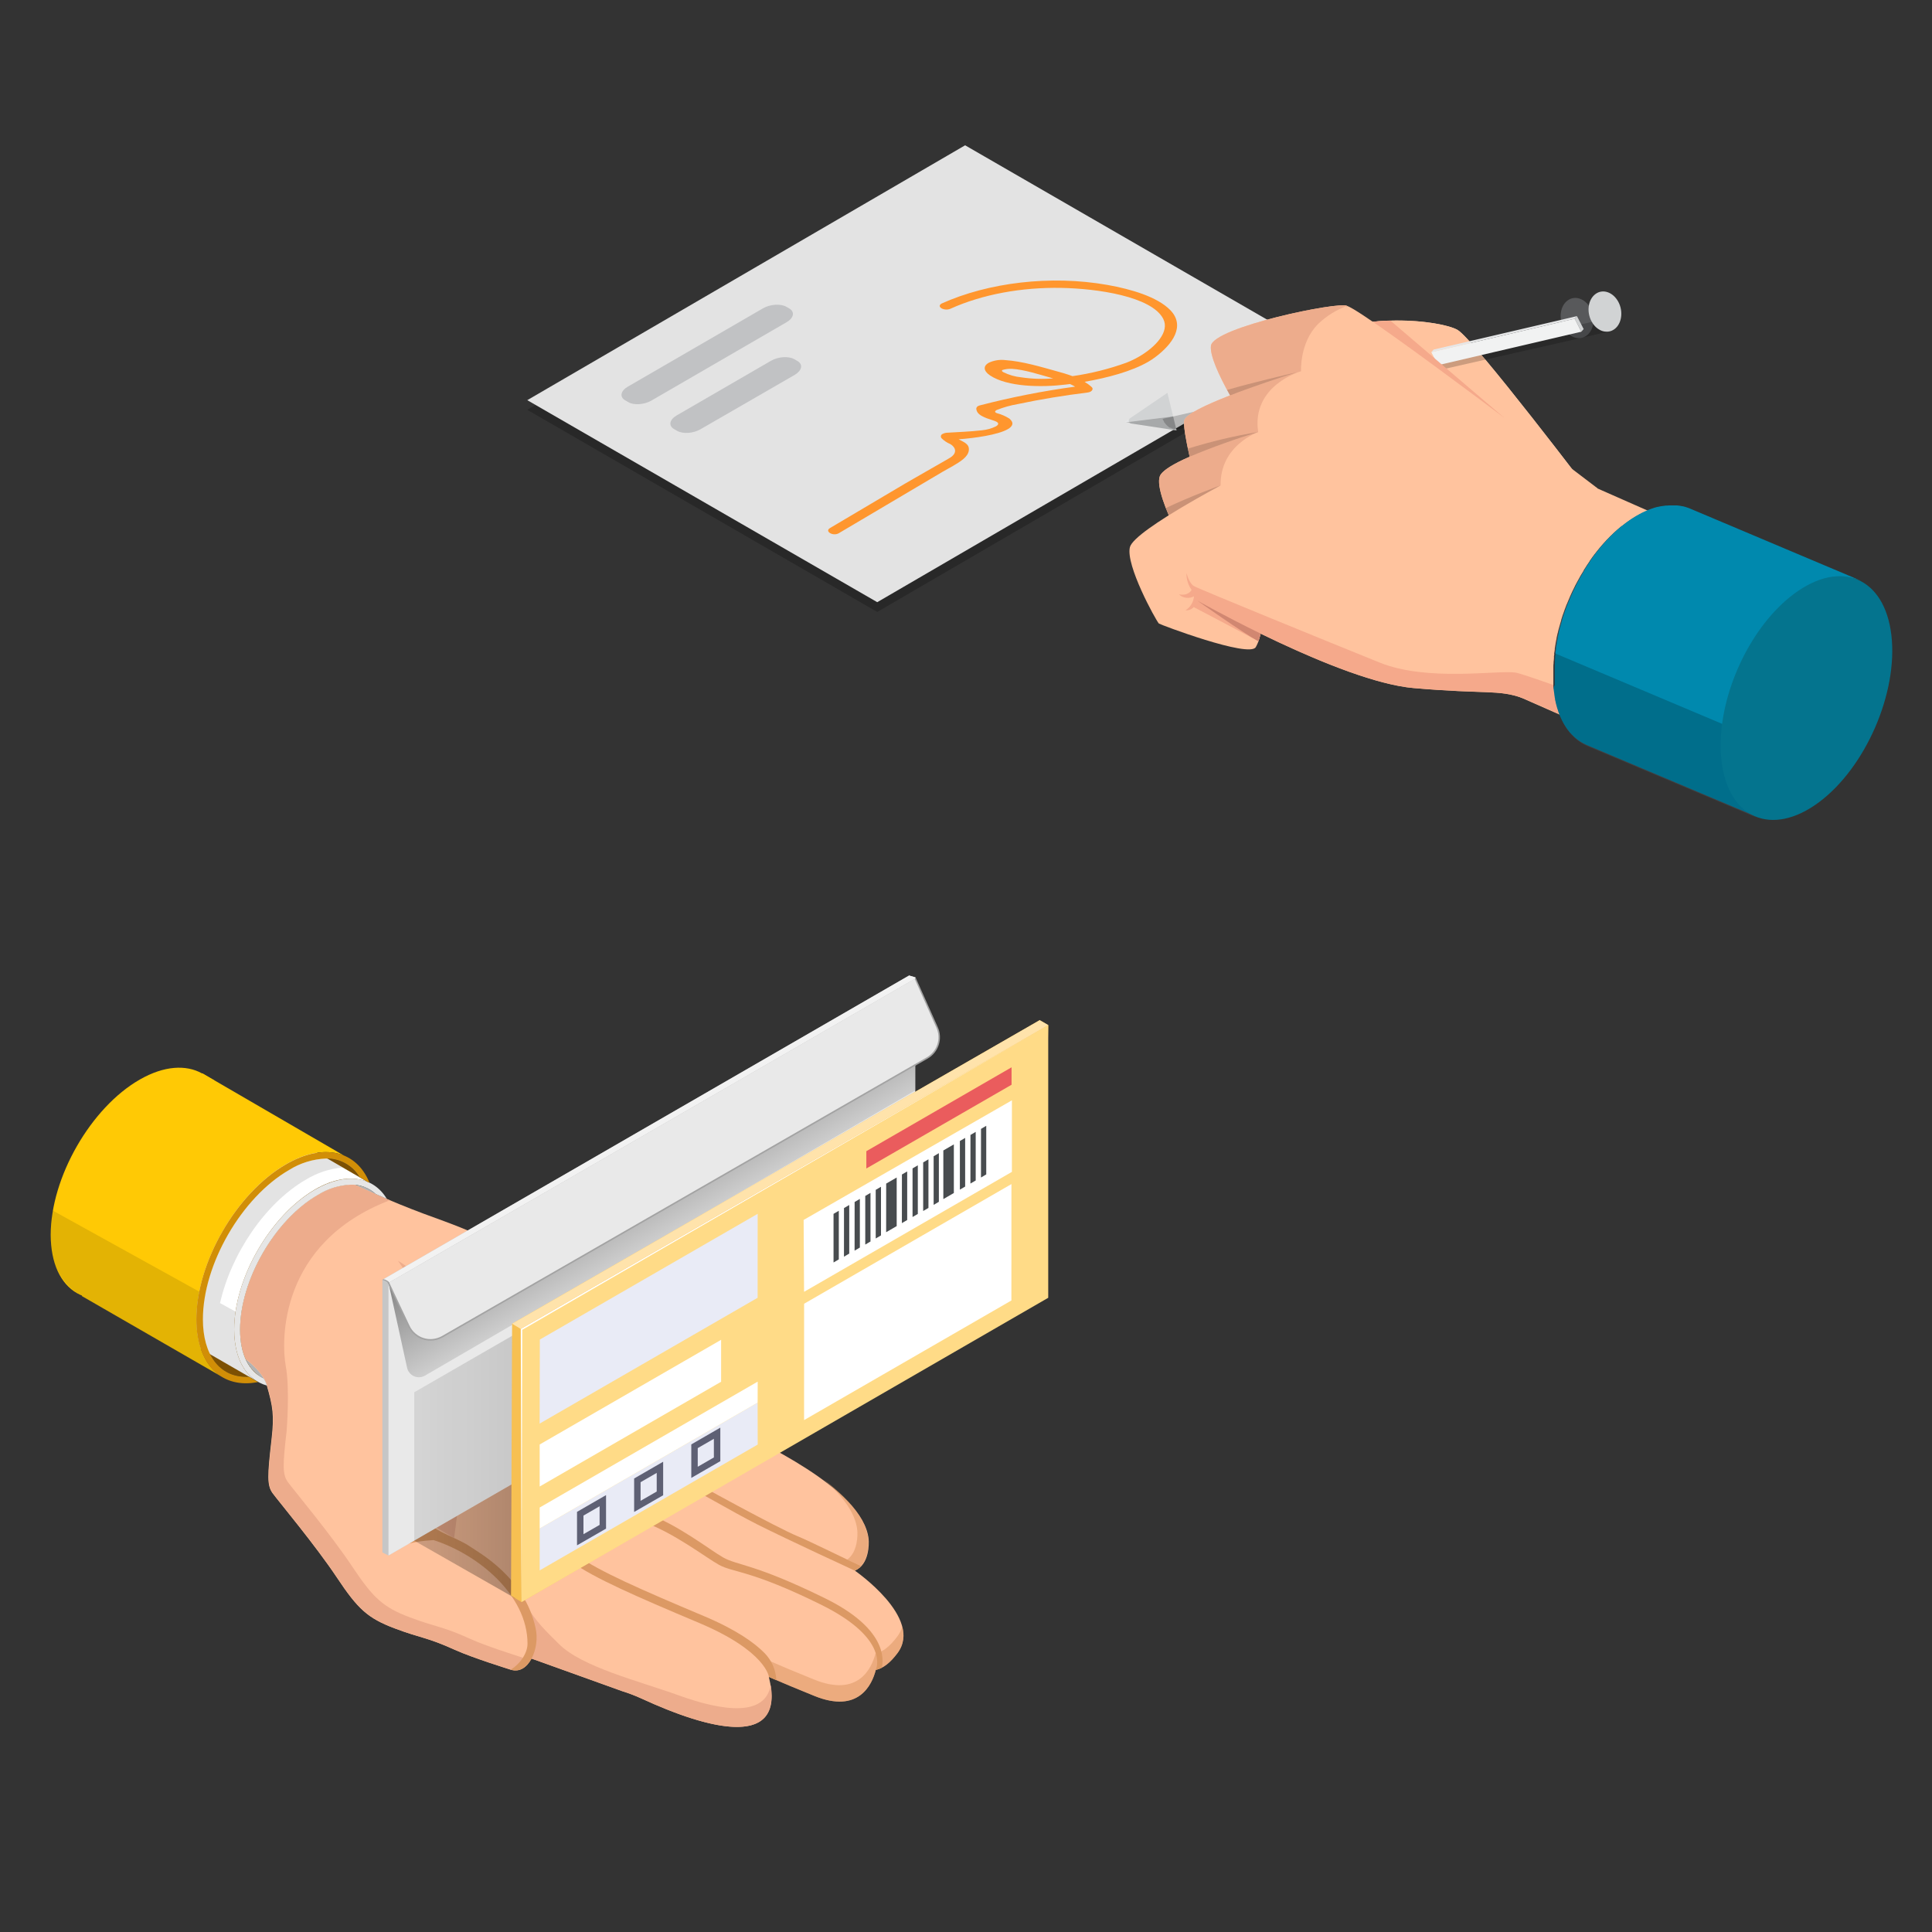 <svg width="48" height="48" viewBox="0 0 48 48" fill="none" xmlns="http://www.w3.org/2000/svg">
<rect x="0" y="0" width="48" height="48" fill="#333333" stroke="none"/>
<path d="M5.265 26.848H5.334L5.06 26.688L5.028 26.669H5.021C4.621 26.446 4.075 26.477 3.475 26.82C2.257 27.516 1.26 29.253 1.26 30.679C1.26 32.106 2.257 32.684 3.475 31.968C4.693 31.252 5.692 29.518 5.692 28.108C5.692 27.552 5.532 27.119 5.265 26.848Z" fill="#FFC905"/>
<path d="M9.162 30.21C9.162 31.574 8.202 33.239 7.019 33.921C6.744 34.092 6.43 34.189 6.107 34.203C5.446 34.203 5.036 33.657 5.036 32.777C5.036 31.413 5.996 29.747 7.179 29.065C7.454 28.894 7.768 28.797 8.092 28.783C8.751 28.783 9.162 29.329 9.162 30.21Z" fill="#162739"/>
<path d="M9.685 30.72C9.685 31.951 8.821 33.453 7.751 34.069C7.503 34.223 7.22 34.31 6.928 34.323C6.332 34.323 5.963 33.829 5.963 33.035C5.963 31.805 6.827 30.302 7.896 29.687C8.144 29.532 8.428 29.445 8.72 29.433C9.312 29.429 9.685 29.921 9.685 30.72Z" fill="#B3B3B3"/>
<path d="M22.299 41.07C22.117 41.313 21.946 41.446 21.759 41.489C21.663 41.865 21.327 42.578 20.236 42.136C19.803 41.96 19.428 41.805 19.102 41.662C19.552 43.48 17.626 42.98 15.934 42.198C15.778 42.127 15.618 42.066 15.454 42.015L13.205 41.207C13.093 41.418 12.917 41.552 12.693 41.485C12.664 41.475 11.746 41.192 11.305 40.992C10.585 40.666 10.46 40.704 9.798 40.454C9.135 40.203 8.891 39.979 8.369 39.194C7.848 38.409 6.92 37.299 6.775 37.102C6.63 36.906 6.642 36.663 6.747 35.752C6.815 35.158 6.777 34.94 6.628 34.421C6.526 34.066 6.091 33.687 5.342 33.282C5.681 32.639 5.7 31.938 5.886 31.441C6.624 29.48 6.624 28.75 7.296 28.709C7.35 28.709 8.92 29.555 10.513 30.149C11.779 30.62 12.642 30.831 14.743 32.779C15.978 33.926 16.049 34.188 18.221 35.48C18.739 35.788 21.447 36.951 21.581 38.243C21.592 38.356 21.597 38.873 21.24 39.022C21.233 39.02 22.951 40.196 22.299 41.07Z" fill="#FFC39E"/>
<path d="M11.689 40.72C10.969 40.393 10.843 40.432 10.182 40.182C9.52 39.932 9.275 39.707 8.752 38.922C8.23 38.136 7.304 37.027 7.158 36.83C7.012 36.632 7.024 36.404 7.121 35.553C7.121 35.538 7.207 34.519 7.099 33.935C6.989 33.337 6.916 30.883 9.685 29.82C8.414 29.285 7.335 28.704 7.296 28.709C6.624 28.75 6.624 29.477 5.892 31.44C5.707 31.938 5.688 32.638 5.349 33.281C6.098 33.686 6.533 34.065 6.635 34.42C6.783 34.939 6.827 35.157 6.754 35.751C6.753 35.754 6.753 35.756 6.754 35.759C6.65 36.664 6.636 36.904 6.782 37.103C6.928 37.303 7.855 38.41 8.377 39.195C8.899 39.98 9.145 40.203 9.805 40.455C10.466 40.706 10.593 40.667 11.313 40.993C11.74 41.185 12.618 41.459 12.696 41.484C12.816 41.407 12.919 41.306 12.996 41.187C12.749 41.108 12.054 40.886 11.689 40.72Z" fill="#EDAC8C"/>
<path d="M11.394 33.864C10.984 32.161 10.277 31.542 9.887 31.324C10.95 32.764 10.597 34.288 10.356 35.176L10.227 36.588L10.157 37.058L10.692 37.865L11.284 38.212C11.284 38.212 11.504 36.416 11.599 35.807C11.694 35.199 11.394 33.864 11.394 33.864Z" fill="#EDAC8C"/>
<path opacity="0.54" d="M21.393 38.908C21.297 38.866 21.18 38.812 21.049 38.748C21.315 38.556 21.31 38.122 21.299 38.019C21.254 37.58 20.916 37.147 20.463 36.758C21.046 37.2 21.519 37.718 21.574 38.241C21.584 38.334 21.588 38.698 21.393 38.908Z" fill="#DC9964"/>
<path opacity="0.54" d="M22.299 41.07C22.117 41.312 21.946 41.446 21.759 41.489C21.663 41.864 21.327 42.578 20.236 42.135C19.828 41.97 19.468 41.823 19.16 41.687C19.152 41.541 19.131 41.396 19.095 41.255C19.421 41.398 19.794 41.553 20.227 41.728C21.319 42.17 21.653 41.458 21.751 41.082C21.937 41.039 22.109 40.904 22.29 40.662C22.349 40.586 22.391 40.5 22.416 40.408C22.45 40.52 22.457 40.638 22.437 40.753C22.417 40.868 22.369 40.977 22.299 41.07Z" fill="#DC9964"/>
<path d="M21.908 41.433C21.861 41.459 21.811 41.477 21.759 41.489C21.759 41.489 22.138 40.726 20.397 39.867C18.657 39.007 18.218 39.072 17.867 38.88C17.533 38.696 16.742 38.078 15.971 37.807C15.957 37.803 15.944 37.795 15.933 37.785C15.922 37.775 15.913 37.763 15.906 37.75C15.9 37.737 15.896 37.722 15.896 37.707C15.895 37.693 15.897 37.678 15.902 37.664C15.907 37.65 15.915 37.637 15.924 37.626C15.934 37.615 15.946 37.606 15.96 37.6C15.973 37.593 15.987 37.59 16.002 37.589C16.017 37.588 16.032 37.59 16.045 37.595C16.828 37.865 17.635 38.508 17.971 38.697C18.322 38.894 18.753 38.851 20.494 39.707C21.99 40.441 21.965 41.191 21.908 41.433Z" fill="#DC9964"/>
<path d="M19.288 41.743L19.104 41.664C19.104 41.664 19.039 41.025 17.366 40.32C15.783 39.654 14.757 39.203 14.226 38.821C14.205 38.804 14.191 38.78 14.187 38.753C14.183 38.726 14.19 38.699 14.206 38.676C14.222 38.654 14.246 38.639 14.273 38.635C14.3 38.63 14.327 38.635 14.35 38.651C14.879 39.035 15.907 39.485 17.495 40.154C18.297 40.492 18.743 40.816 18.988 41.063C19.169 41.244 19.277 41.487 19.288 41.743Z" fill="#DC9964"/>
<path d="M21.393 38.908C21.348 38.957 21.294 38.995 21.233 39.02C21.233 39.02 19.588 38.262 18.827 37.88C18.145 37.537 17.351 37.046 16.726 36.752C16.709 36.744 16.694 36.731 16.683 36.715C16.673 36.699 16.668 36.68 16.668 36.661C16.669 36.641 16.675 36.623 16.687 36.607C16.698 36.592 16.714 36.58 16.732 36.573C16.745 36.568 16.76 36.566 16.774 36.567C16.789 36.568 16.803 36.572 16.816 36.579C17.353 36.887 19.311 37.959 19.807 38.163C20.133 38.297 20.989 38.726 21.393 38.908Z" fill="#DC9964"/>
<path d="M15.936 42.198C15.78 42.127 15.62 42.066 15.456 42.015L13.205 41.206C13.267 40.712 13.201 40.211 13.013 39.75C13.264 40.274 13.65 40.603 13.884 40.842C14.452 41.417 15.89 41.77 16.86 42.12C17.99 42.529 19.014 42.646 19.149 41.864C19.404 43.441 17.559 42.95 15.936 42.198Z" fill="#EDAC8C"/>
<path d="M12.69 41.482C12.92 41.338 13.105 41.079 13.106 40.837C13.106 39.625 11.872 38.614 10.771 38.263C10.564 38.275 10.085 38.318 9.865 38.468C10.063 38.299 10.297 38.176 10.55 38.109C10.454 37.892 10.218 37.381 9.997 37.158C9.901 37.062 10.21 36.613 10.227 36.588C10.22 36.611 10.112 36.98 10.157 37.058C10.202 37.136 10.568 37.683 10.692 37.865C10.815 38.046 11.384 38.223 11.662 38.413C11.924 38.591 13.035 39.192 13.307 40.451C13.42 40.941 13.137 41.624 12.69 41.482Z" fill="#DC9964"/>
<path d="M15.456 42.014L15.38 41.99L15.455 42.013L15.456 42.014Z" fill="#DC9964"/>
<path d="M12.695 41.483L12.71 41.488L12.693 41.482L12.695 41.483Z" fill="#DC9964"/>
<path d="M13.104 41.355C13.101 41.358 13.098 41.362 13.094 41.365L13.089 41.372L13.104 41.355Z" fill="#DC9964"/>
<path d="M9.044 29.484C8.94 29.446 8.83 29.427 8.72 29.428C8.428 29.441 8.144 29.528 7.896 29.683C6.83 30.298 5.963 31.8 5.963 33.031C5.963 33.564 6.13 33.962 6.419 34.166C6.316 34.19 6.212 34.203 6.107 34.203C5.446 34.203 5.036 33.656 5.036 32.777C5.036 31.413 5.996 29.747 7.179 29.065C7.454 28.894 7.768 28.797 8.092 28.783C8.544 28.783 8.879 29.04 9.044 29.484Z" fill="#7C5003"/>
<path d="M7.824 29.557C6.72 30.197 5.818 31.753 5.818 33.031C5.818 33.794 6.138 34.287 6.632 34.424C6.614 34.362 6.588 34.302 6.554 34.247C6.183 34.079 5.965 33.647 5.965 33.036C5.965 31.805 6.829 30.303 7.898 29.688C8.146 29.533 8.43 29.445 8.722 29.433C8.834 29.43 8.945 29.448 9.05 29.488C9.155 29.527 9.251 29.587 9.332 29.664L9.61 29.784C9.277 29.231 8.603 29.108 7.824 29.557Z" fill="#E6E6E6"/>
<path d="M9.128 29.361C8.777 29.216 8.321 29.265 7.824 29.553C6.72 30.198 5.818 31.753 5.818 33.032C5.818 33.664 6.037 34.11 6.394 34.323L2.774 32.234L6.115 27.614L9.128 29.361Z" fill="white"/>
<path d="M8.544 28.709C8.16 28.549 7.65 28.608 7.104 28.927C5.876 29.636 4.881 31.36 4.881 32.777C4.881 33.478 5.124 33.973 5.518 34.208L2.031 32.198L5.028 26.667L8.544 28.709Z" fill="#FFC905"/>
<path opacity="0.11" d="M8.132 28.784H8.092C7.768 28.798 7.454 28.895 7.179 29.066C6.169 29.649 5.319 30.952 5.095 32.17L1.313 30.077C1.313 30.077 1.26 30.218 1.263 30.822C1.27 31.839 2.031 32.197 2.031 32.197L5.513 34.208C5.259 34.047 5.071 33.8 4.985 33.511L6.393 34.323C6.037 34.11 5.817 33.665 5.817 33.032C5.817 32.883 5.828 32.733 5.851 32.586L5.467 32.375C5.74 31.156 6.591 29.89 7.599 29.308C7.877 29.138 8.19 29.035 8.514 29.007L8.132 28.784Z" fill="black"/>
<path d="M9.179 29.383C9.161 29.375 9.143 29.367 9.125 29.36L8.933 29.247C8.847 29.102 8.725 28.983 8.578 28.902C8.431 28.821 8.265 28.78 8.097 28.784C7.773 28.798 7.458 28.895 7.184 29.067C6.003 29.748 5.041 31.414 5.041 32.778C5.041 33.658 5.451 34.205 6.111 34.205H6.186L6.397 34.327L6.414 34.336C5.524 34.515 4.878 33.92 4.878 32.781C4.878 31.363 5.873 29.64 7.101 28.93C8.05 28.378 8.861 28.598 9.179 29.383Z" fill="#D18E07"/>
<g opacity="0.47">
<path opacity="0.47" d="M32.674 8.871L21.795 15.203L13.1 10.182L23.978 3.851L32.674 8.871Z" fill="black"/>
</g>
<path d="M32.674 8.63L28.83 10.867L21.795 14.961L13.1 9.942L23.978 3.61L32.674 8.63Z" fill="#E3E3E3"/>
<path d="M22.481 12.018L22.687 11.899L23.142 11.638L23.509 11.428C23.561 11.398 23.598 11.377 23.612 11.367C23.737 11.29 23.796 11.151 23.612 11.034C23.53 11 23.455 10.951 23.392 10.887C23.385 10.88 23.38 10.87 23.377 10.859C23.375 10.849 23.375 10.838 23.377 10.827C23.38 10.817 23.385 10.807 23.392 10.799C23.4 10.791 23.409 10.785 23.419 10.781C23.453 10.763 23.491 10.753 23.529 10.751C23.773 10.735 24.105 10.725 24.399 10.69C24.518 10.678 24.634 10.646 24.741 10.594C24.821 10.548 24.83 10.498 24.704 10.455L24.52 10.393C24.357 10.329 24.265 10.27 24.255 10.153C24.257 10.139 24.262 10.126 24.27 10.114C24.278 10.103 24.289 10.094 24.301 10.088C24.312 10.082 24.323 10.078 24.335 10.074C25.117 9.871 25.911 9.714 26.712 9.606C26.671 9.582 26.628 9.56 26.584 9.541L26.472 9.555C25.88 9.627 25.032 9.617 24.598 9.328C24.422 9.21 24.432 9.088 24.561 9.015C24.691 8.953 24.836 8.929 24.979 8.947C25.404 8.976 25.869 9.117 26.252 9.223C26.393 9.261 26.524 9.3 26.646 9.345C27.102 9.28 27.55 9.168 27.983 9.012C28.091 8.97 28.195 8.92 28.296 8.862C28.717 8.618 29.064 8.238 28.9 7.921C28.612 7.362 27.246 7.168 26.369 7.153C25.378 7.134 24.401 7.315 23.615 7.67C23.464 7.738 23.252 7.623 23.394 7.541C24.554 7.019 26.103 6.829 27.515 7.079C28.113 7.186 28.751 7.375 29.073 7.702C29.457 8.094 29.138 8.549 28.694 8.879C28.64 8.919 28.584 8.956 28.525 8.99C28.116 9.226 27.519 9.386 26.947 9.486C27.01 9.524 27.07 9.568 27.124 9.618C27.162 9.653 27.145 9.7 27.096 9.729C27.075 9.741 27.051 9.748 27.027 9.751C26.436 9.824 25.856 9.919 25.288 10.039C25.107 10.07 24.93 10.12 24.759 10.188C24.713 10.215 24.706 10.242 24.767 10.265C24.877 10.293 24.981 10.339 25.077 10.399C25.2 10.503 25.163 10.591 25.038 10.663C24.793 10.804 24.212 10.886 23.817 10.914C23.949 10.986 24.091 11.031 24.07 11.192C24.049 11.352 23.867 11.464 23.677 11.576L23.561 11.641L23.418 11.722L20.839 13.248C20.698 13.33 20.48 13.203 20.62 13.12L22.481 12.018ZM26.096 9.381C25.825 9.307 25.447 9.181 25.136 9.163C25.058 9.16 24.981 9.17 24.906 9.192C24.885 9.205 24.885 9.222 24.928 9.247C25.069 9.317 25.221 9.36 25.377 9.375C25.638 9.414 25.902 9.423 26.166 9.401L26.092 9.381" fill="#FF962E"/>
<path d="M39.604 12.368C39.604 12.368 36.621 8.432 36.214 8.197C35.807 7.962 33.75 7.704 32.459 8.502L39.604 12.368Z" fill="#FFD2B3"/>
<path d="M32.459 8.502L37.324 11.136L39.603 12.369C39.557 12.309 36.618 8.433 36.214 8.199C36 8.073 35.328 7.944 34.547 7.968C33.85 7.984 33.069 8.125 32.459 8.502Z" fill="#FFC39E"/>
<path d="M28.976 9.785L27.97 10.47C27.967 10.471 27.965 10.473 27.964 10.475C27.963 10.477 27.962 10.479 27.962 10.482C27.962 10.484 27.963 10.487 27.964 10.489C27.965 10.491 27.967 10.492 27.97 10.493L29.188 10.679C29.19 10.679 29.192 10.679 29.194 10.678C29.196 10.677 29.197 10.676 29.198 10.675C29.2 10.673 29.201 10.671 29.201 10.669C29.202 10.667 29.202 10.665 29.201 10.663L28.992 9.792C28.991 9.789 28.988 9.786 28.985 9.785C28.982 9.784 28.979 9.784 28.976 9.785Z" fill="#E6E7E8"/>
<path d="M29.004 9.76L28.073 10.393C28.062 10.402 28.053 10.413 28.047 10.426C28.042 10.439 28.041 10.454 28.045 10.468C28.048 10.482 28.055 10.494 28.066 10.504C28.076 10.514 28.089 10.52 28.103 10.522L29.231 10.694L29.004 9.76Z" fill="#D1D3D4"/>
<path opacity="0.2" d="M27.974 10.493L28.07 10.508C28.08 10.515 28.09 10.52 28.102 10.522L29.23 10.693L29.146 10.346L27.974 10.493Z" fill="black"/>
<path d="M39.04 7.417L39.039 7.417L39.039 7.417H39.04L39.072 7.409L39.045 7.417H39.04Z" fill="#414042"/>
<path d="M38.946 7.466C38.762 7.601 38.719 7.906 38.85 8.146C38.982 8.386 39.234 8.472 39.418 8.338C39.601 8.205 39.644 7.898 39.514 7.658C39.383 7.418 39.13 7.329 38.946 7.466Z" fill="#58595B"/>
<path d="M39.669 7.333L39.669 7.333L39.669 7.333H39.669L39.703 7.325L39.676 7.333H39.669Z" fill="white"/>
<path d="M39.639 7.305C39.455 7.441 39.412 7.746 39.542 7.986C39.673 8.226 39.926 8.312 40.11 8.178C40.293 8.045 40.336 7.737 40.206 7.497C40.075 7.257 39.822 7.169 39.639 7.305Z" fill="#D1D3D4"/>
<path opacity="0.2" d="M28.884 10.406C28.886 10.411 28.889 10.416 28.891 10.421C28.894 10.429 28.898 10.436 28.902 10.443C28.905 10.451 28.91 10.458 28.914 10.465L28.919 10.473C28.919 10.473 28.919 10.478 28.919 10.481L28.924 10.487C28.924 10.495 28.933 10.501 28.939 10.508L28.954 10.528C28.954 10.528 28.954 10.528 28.959 10.533L28.965 10.541L28.971 10.548L28.982 10.559C28.982 10.559 28.982 10.559 28.988 10.566L29.009 10.586L29.026 10.599L29.037 10.608L29.062 10.626H29.068H29.074H29.082L29.101 10.635C29.105 10.638 29.109 10.64 29.114 10.642L29.131 10.65H29.146L29.163 10.656H29.177H29.196H29.21C29.216 10.657 29.222 10.657 29.228 10.656H29.242H29.307C29.318 10.655 29.328 10.653 29.339 10.65L39.295 8.393L39.991 8.231C39.98 8.234 39.97 8.236 39.959 8.237H39.949H39.926H39.894H39.88H39.862H39.848H39.83H39.815L39.797 8.23H39.783C39.777 8.228 39.772 8.225 39.766 8.222L39.744 8.199L39.727 8.188L39.711 8.179H39.707L39.681 8.162L39.67 8.153L39.654 8.139L39.631 8.117C39.631 8.117 39.631 8.117 39.625 8.111C39.619 8.106 39.614 8.099 39.609 8.092L39.602 8.084C39.595 8.076 39.589 8.068 39.583 8.059C39.576 8.051 39.57 8.041 39.564 8.032C39.563 8.029 39.563 8.027 39.564 8.024L39.552 7.997L28.884 10.406Z" fill="black"/>
<path d="M39.123 7.918L39.179 7.854L35.618 8.685L35.561 8.75L39.123 7.918Z" fill="#E6E7E8"/>
<path d="M39.288 8.24L39.346 8.176L39.179 7.854L39.123 7.918L39.288 8.24Z" fill="#D1D3D4"/>
<path d="M39.123 7.918L35.561 8.75L35.726 9.073L39.288 8.241L39.123 7.918Z" fill="#F1F2F2"/>
<path d="M32.459 8.502L37.324 11.136C37.324 10.81 37.358 10.368 37.358 10.368L34.547 7.968C33.85 7.984 33.069 8.125 32.459 8.502Z" fill="#F5A98B"/>
<path d="M33.468 7.6C33.291 7.479 30.144 8.127 30.085 8.592C30.015 9.177 31.472 11.291 31.561 11.396C31.65 11.5 33.468 7.6 33.468 7.6Z" fill="#FFC39E"/>
<path d="M32.655 9.11C32.655 9.11 29.513 10.058 29.422 10.446C29.355 10.734 29.928 12.888 30.017 12.993C30.106 13.097 32.655 9.11 32.655 9.11Z" fill="#FFC39E"/>
<path d="M32.049 10.5C32.049 10.5 28.987 11.349 28.815 11.835C28.643 12.322 29.755 14.231 29.845 14.331C29.934 14.432 32.049 10.5 32.049 10.5Z" fill="#FFC39E"/>
<path d="M39.688 12.13C39.688 12.13 33.962 7.754 33.467 7.6L29.384 13.394L29.751 14.925C29.751 14.925 33.303 16.937 35.118 17.095C36.932 17.253 37.217 17.126 37.829 17.344L39.688 12.13Z" fill="#FFC39E"/>
<path d="M44.448 14.236L39.072 11.863C38.627 11.67 38.14 11.598 37.658 11.653C37.177 11.707 36.718 11.888 36.328 12.176C35.94 12.465 35.633 12.851 35.441 13.296C35.249 13.74 35.177 14.228 35.232 14.709C35.287 15.19 35.468 15.649 35.756 16.039C36.044 16.428 36.43 16.735 36.875 16.928L42.251 19.3C42.695 19.494 43.183 19.567 43.664 19.512C44.146 19.457 44.605 19.277 44.994 18.988C45.384 18.7 45.691 18.314 45.884 17.87C46.077 17.425 46.15 16.938 46.095 16.456C46.04 15.974 45.859 15.515 45.569 15.125C45.28 14.735 44.894 14.428 44.448 14.236Z" fill="#FFC39E"/>
<path d="M29.845 14.336C29.863 14.357 30.204 13.744 30.672 12.879L30.326 12.06C30.308 11.063 31.259 10.735 31.259 10.735C31.086 9.57 32.324 9.223 32.324 9.223C32.324 9.223 32.285 8.511 32.749 8.048C32.955 7.85 33.2 7.698 33.468 7.6C33.291 7.479 30.144 8.127 30.085 8.592C30.057 8.829 30.277 9.319 30.561 9.823C29.962 10.056 29.458 10.293 29.423 10.446C29.397 10.553 29.461 10.926 29.556 11.347C29.162 11.52 28.865 11.693 28.814 11.835C28.643 12.323 29.76 14.23 29.845 14.336Z" fill="#EDAC8C"/>
<path d="M30.816 11.801C30.816 11.801 28.183 13.152 28.072 13.595C27.962 14.038 28.703 15.386 28.791 15.491C28.811 15.514 31.039 16.355 31.199 16.078C31.761 15.107 30.816 11.801 30.816 11.801Z" fill="#FFC39E"/>
<path d="M29.664 14.816C29.659 14.887 29.636 14.955 29.599 15.016C29.562 15.076 29.511 15.127 29.451 15.164C29.489 15.167 29.528 15.161 29.564 15.147C29.6 15.133 29.632 15.111 29.658 15.083C29.658 15.083 30.862 15.714 31.264 15.933C31.287 15.87 31.305 15.806 31.319 15.741C32.501 16.317 34.09 17.003 35.117 17.093C36.927 17.251 37.216 17.124 37.828 17.342L43.3 19.724C43.744 19.917 44.232 19.99 44.714 19.935H44.724C44.793 19.925 44.857 19.893 44.906 19.843C44.956 19.793 44.986 19.728 44.994 19.658C45.002 19.589 44.987 19.518 44.95 19.459C44.914 19.399 44.858 19.353 44.793 19.328C42.801 18.572 38.006 16.76 37.646 16.709C37.192 16.647 35.461 16.94 34.276 16.461C33.09 15.982 29.782 14.632 29.661 14.56C29.54 14.488 29.478 14.235 29.478 14.235C29.473 14.386 29.518 14.534 29.605 14.656C29.605 14.656 29.53 14.815 29.289 14.766C29.338 14.812 29.401 14.842 29.468 14.851C29.535 14.86 29.604 14.848 29.664 14.816Z" fill="#F5A98B"/>
<path d="M29.752 14.925C29.752 14.925 30.418 15.301 31.32 15.742C31.306 15.807 31.288 15.871 31.265 15.934C30.863 15.714 29.752 14.925 29.752 14.925Z" fill="#D18771"/>
<path opacity="0.15" d="M30.486 9.688C30.511 9.733 30.535 9.778 30.561 9.823C31.137 9.599 31.801 9.381 32.224 9.247C31.952 9.312 31.165 9.492 30.486 9.688Z" fill="black"/>
<path opacity="0.15" d="M29.513 11.147C29.527 11.211 29.541 11.277 29.556 11.346C30.113 11.113 30.681 10.909 31.259 10.733C30.668 10.83 30.084 10.968 29.513 11.147Z" fill="black"/>
<path opacity="0.15" d="M28.964 12.623C28.987 12.682 29.011 12.741 29.037 12.802C29.472 12.529 29.967 12.254 30.324 12.06C30.28 12.076 29.579 12.328 28.964 12.623Z" fill="black"/>
<path d="M38.592 17.038C38.592 17.032 38.592 17.025 38.592 17.019V16.977C38.592 16.961 38.592 16.945 38.592 16.929C38.592 16.913 38.592 16.903 38.592 16.891C38.592 16.878 38.592 16.862 38.592 16.846C38.592 16.831 38.592 16.827 38.592 16.818C38.592 16.808 38.592 16.775 38.592 16.754C38.592 16.733 38.592 16.73 38.592 16.718V16.704C38.592 16.667 38.592 16.628 38.592 16.589C38.592 16.583 38.592 16.578 38.592 16.572C38.592 16.54 38.592 16.508 38.598 16.476C38.598 16.47 38.598 16.464 38.598 16.459C38.598 16.453 38.598 16.428 38.603 16.413C38.607 16.397 38.603 16.374 38.607 16.355C38.612 16.336 38.607 16.335 38.607 16.324C38.607 16.314 38.607 16.29 38.613 16.273C38.619 16.257 38.613 16.247 38.613 16.234C38.613 16.221 38.618 16.202 38.621 16.187C38.624 16.172 38.626 16.153 38.628 16.136C38.628 16.127 38.628 16.119 38.628 16.11L38.639 16.044C38.639 16.029 38.644 16.014 38.647 16C38.65 15.985 38.647 15.991 38.647 15.987C38.654 15.947 38.662 15.907 38.671 15.866C38.67 15.863 38.67 15.859 38.671 15.855C38.678 15.819 38.687 15.784 38.695 15.747C38.695 15.742 38.695 15.737 38.7 15.731C38.704 15.725 38.706 15.704 38.709 15.691C38.712 15.677 38.719 15.651 38.724 15.632C38.73 15.613 38.731 15.608 38.734 15.596C38.737 15.583 38.743 15.566 38.747 15.55C38.75 15.535 38.752 15.528 38.756 15.518C38.76 15.507 38.769 15.475 38.775 15.453C38.782 15.431 38.782 15.428 38.786 15.417C38.79 15.405 38.786 15.408 38.786 15.405L38.823 15.289C38.823 15.28 38.83 15.269 38.834 15.259C38.844 15.229 38.854 15.199 38.866 15.168C38.867 15.164 38.869 15.159 38.87 15.155C38.879 15.131 38.889 15.108 38.897 15.084C38.906 15.06 38.912 15.044 38.919 15.025C38.919 15.025 38.919 15.019 38.924 15.016C38.949 14.953 38.975 14.892 39.002 14.831C39.004 14.825 39.006 14.819 39.009 14.814L39.03 14.768L39.064 14.693L39.097 14.627C39.108 14.602 39.121 14.578 39.133 14.553C39.133 14.545 39.141 14.537 39.146 14.529L39.157 14.506C39.193 14.44 39.228 14.373 39.265 14.309C39.292 14.264 39.319 14.218 39.347 14.174V14.167C39.367 14.134 39.388 14.103 39.409 14.071L39.42 14.052L39.496 13.94V13.935L39.52 13.901L39.569 13.832C39.573 13.828 39.576 13.824 39.579 13.82C39.59 13.804 39.602 13.79 39.612 13.774L39.651 13.726L39.665 13.707L39.703 13.66L39.735 13.62L39.754 13.598L39.795 13.55L39.824 13.516L39.847 13.491L39.889 13.445C39.898 13.437 39.905 13.427 39.914 13.417L39.943 13.389C39.956 13.374 39.97 13.36 39.984 13.346L40.005 13.324L40.042 13.29L40.08 13.252L40.096 13.237L40.144 13.194L40.178 13.164L40.187 13.156C40.215 13.13 40.245 13.106 40.275 13.081C40.277 13.081 40.279 13.081 40.282 13.081L40.363 13.017L40.383 13.002L40.451 12.954L40.477 12.936C40.488 12.929 40.5 12.92 40.511 12.913L40.538 12.895L40.581 12.868L40.612 12.849L40.624 12.841L40.711 12.792C40.74 12.777 40.769 12.762 40.798 12.748L40.809 12.742L40.84 12.729L40.885 12.708L40.907 12.699L40.946 12.684L40.975 12.671L41.006 12.661L41.045 12.647L41.065 12.641L41.102 12.63L41.147 12.618H41.162L41.199 12.61L41.247 12.599H41.262L41.294 12.595L41.351 12.586H41.367H41.392L41.463 12.581H41.486H41.568C41.595 12.58 41.621 12.58 41.648 12.581H41.67L41.735 12.589L41.767 12.596L41.808 12.603H41.819L41.881 12.62L41.911 12.63C41.941 12.64 41.971 12.651 42 12.664L46.247 14.456C46.218 14.444 46.188 14.432 46.158 14.421L46.127 14.413C46.107 14.406 46.086 14.4 46.065 14.396L46.013 14.384L45.982 14.378C45.96 14.374 45.938 14.372 45.916 14.37H45.895H45.811H45.738H45.666H45.626L45.568 14.378L45.522 14.386L45.474 14.396L45.422 14.409L45.376 14.422C45.357 14.427 45.339 14.433 45.32 14.44L45.28 14.453L45.22 14.475L45.181 14.491L45.115 14.52L45.084 14.535C45.051 14.55 45.018 14.566 44.988 14.585C44.955 14.602 44.922 14.621 44.892 14.641L44.86 14.66L44.791 14.705L44.756 14.728C44.724 14.749 44.694 14.77 44.66 14.793C44.627 14.816 44.592 14.845 44.558 14.873L44.551 14.877L44.455 14.96L44.422 14.99L44.358 15.048L44.318 15.086L44.262 15.143L44.22 15.185L44.166 15.242L44.124 15.287L44.073 15.346L44.031 15.395L43.98 15.456C43.968 15.473 43.955 15.488 43.942 15.503L43.89 15.572C43.879 15.586 43.867 15.601 43.857 15.617C43.846 15.632 43.817 15.671 43.798 15.697L43.774 15.731C43.746 15.771 43.719 15.81 43.694 15.849C43.69 15.856 43.686 15.862 43.681 15.868C43.659 15.903 43.637 15.937 43.616 15.972C43.595 16.006 43.561 16.062 43.535 16.108C43.498 16.172 43.462 16.239 43.428 16.305C43.42 16.321 43.411 16.337 43.404 16.352L43.366 16.426L43.334 16.492L43.3 16.567C43.29 16.588 43.281 16.608 43.272 16.63C43.244 16.691 43.218 16.752 43.194 16.815C43.185 16.838 43.176 16.86 43.167 16.883L43.141 16.955C43.127 16.989 43.116 17.024 43.103 17.059C43.103 17.068 43.096 17.079 43.093 17.089C43.078 17.133 43.064 17.177 43.05 17.221L43.039 17.257C43.029 17.29 43.02 17.322 43.011 17.353C43.006 17.369 43.002 17.384 42.998 17.398C42.99 17.43 42.981 17.462 42.974 17.494C42.974 17.508 42.967 17.521 42.963 17.535C42.953 17.576 42.944 17.618 42.935 17.66V17.67C42.925 17.715 42.917 17.76 42.909 17.805C42.909 17.82 42.903 17.834 42.901 17.849C42.896 17.879 42.891 17.91 42.886 17.945C42.881 17.979 42.881 17.979 42.878 17.996L42.867 18.082L42.861 18.133L42.852 18.221C42.852 18.236 42.852 18.252 42.852 18.267C42.852 18.306 42.847 18.344 42.846 18.383C42.845 18.388 42.845 18.393 42.846 18.399C42.846 18.442 42.846 18.485 42.846 18.528V18.566C42.846 18.596 42.846 18.627 42.846 18.662C42.846 18.676 42.846 18.691 42.846 18.706C42.846 18.721 42.846 18.764 42.846 18.792C42.846 18.806 42.846 18.82 42.846 18.834C42.846 18.874 42.852 18.915 42.856 18.956L42.874 19.078C42.874 19.09 42.878 19.102 42.88 19.113C42.88 19.141 42.89 19.168 42.896 19.195C42.901 19.221 42.902 19.225 42.905 19.241C42.908 19.256 42.916 19.286 42.922 19.309C42.927 19.332 42.93 19.34 42.934 19.357C42.938 19.373 42.946 19.397 42.952 19.417C42.959 19.438 42.963 19.453 42.969 19.47L42.988 19.522C42.995 19.543 43.002 19.562 43.011 19.582C43.02 19.603 43.023 19.613 43.03 19.628C43.039 19.651 43.05 19.674 43.062 19.697L43.079 19.733C43.099 19.772 43.119 19.808 43.141 19.843C43.162 19.877 43.174 19.895 43.192 19.92C43.211 19.946 43.23 19.97 43.249 19.994L43.261 20.008C43.276 20.026 43.291 20.043 43.307 20.06L43.325 20.079L43.37 20.122L43.386 20.138C43.407 20.156 43.428 20.174 43.45 20.19L43.458 20.197C43.477 20.211 43.497 20.224 43.516 20.237L43.537 20.252L43.588 20.281L43.609 20.293C43.632 20.305 43.656 20.317 43.68 20.327L39.433 18.535C39.408 18.524 39.385 18.512 39.361 18.5L39.34 18.488L39.29 18.458C39.283 18.454 39.276 18.45 39.269 18.445C39.249 18.433 39.23 18.419 39.211 18.404L39.202 18.398C39.181 18.381 39.159 18.363 39.139 18.345L39.122 18.33L39.078 18.287L39.059 18.266C39.043 18.25 39.029 18.234 39.014 18.215L39.002 18.202C38.984 18.18 38.966 18.157 38.949 18.133L38.9 18.059C38.878 18.023 38.858 17.987 38.839 17.95L38.833 17.94C38.833 17.931 38.825 17.922 38.821 17.913C38.816 17.904 38.799 17.868 38.789 17.844L38.78 17.826C38.78 17.817 38.773 17.807 38.77 17.799L38.747 17.738C38.747 17.73 38.74 17.722 38.737 17.713L38.728 17.686L38.711 17.633L38.702 17.606L38.694 17.573C38.689 17.557 38.685 17.541 38.68 17.524C38.679 17.516 38.676 17.508 38.674 17.5L38.665 17.457C38.665 17.442 38.657 17.426 38.654 17.411C38.652 17.396 38.654 17.398 38.654 17.393L38.643 17.329L38.637 17.295C38.637 17.295 38.637 17.289 38.637 17.286C38.631 17.251 38.627 17.214 38.623 17.178V17.171C38.599 17.107 38.592 17.073 38.592 17.038Z" fill="#414042"/>
<path d="M38.603 17.14V17.146C38.607 17.183 38.613 17.219 38.618 17.255C38.618 17.255 38.618 17.261 38.618 17.264L38.624 17.297C38.624 17.319 38.63 17.34 38.635 17.361C38.635 17.367 38.635 17.374 38.635 17.38C38.635 17.385 38.642 17.41 38.646 17.426C38.65 17.441 38.651 17.455 38.655 17.468L38.661 17.493L38.675 17.542L38.683 17.575L38.692 17.601L38.709 17.654L38.718 17.682C38.718 17.691 38.724 17.698 38.727 17.707L38.75 17.767C38.75 17.776 38.758 17.786 38.761 17.794L38.77 17.813C38.78 17.837 38.791 17.859 38.801 17.882C38.806 17.89 38.81 17.9 38.814 17.909L38.819 17.918C38.839 17.956 38.859 17.993 38.881 18.028C38.897 18.054 38.914 18.079 38.93 18.102C38.947 18.127 38.965 18.15 38.983 18.172L38.994 18.186C39.009 18.203 39.024 18.22 39.039 18.236L39.059 18.256C39.073 18.271 39.087 18.285 39.103 18.298L39.12 18.315C39.14 18.333 39.161 18.351 39.183 18.367L39.192 18.374C39.21 18.389 39.23 18.402 39.25 18.415L39.271 18.428C39.287 18.439 39.303 18.449 39.321 18.458C39.328 18.462 39.334 18.466 39.342 18.469C39.366 18.482 39.39 18.494 39.414 18.505L43.652 20.293L43.59 20.263L43.584 20.256C43.567 20.247 43.55 20.237 43.533 20.227L43.512 20.213C43.493 20.2 43.474 20.186 43.454 20.172L43.446 20.166C43.425 20.149 43.404 20.132 43.382 20.114L43.366 20.097C43.351 20.083 43.335 20.07 43.322 20.054L43.303 20.035C43.287 20.019 43.272 20.001 43.258 19.983L43.245 19.97C43.226 19.947 43.207 19.921 43.19 19.896C43.171 19.871 43.154 19.845 43.139 19.818C43.117 19.784 43.096 19.747 43.076 19.709L43.059 19.673L43.026 19.604L43.008 19.558C43 19.539 42.993 19.518 42.984 19.497L42.967 19.446C42.96 19.428 42.955 19.41 42.95 19.393C42.944 19.375 42.937 19.352 42.932 19.332C42.927 19.312 42.923 19.301 42.919 19.284C42.915 19.268 42.907 19.239 42.902 19.216C42.898 19.193 42.896 19.185 42.893 19.17C42.89 19.155 42.882 19.116 42.877 19.088C42.877 19.077 42.877 19.066 42.871 19.054C42.865 19.014 42.858 18.973 42.853 18.931C42.849 18.889 42.846 18.85 42.843 18.809C42.842 18.795 42.842 18.782 42.843 18.768C42.843 18.739 42.843 18.71 42.843 18.681C42.843 18.653 42.843 18.652 42.843 18.637C42.843 18.607 42.843 18.576 42.843 18.541V18.504C42.843 18.461 42.843 18.417 42.843 18.374V18.357C42.843 18.32 42.843 18.281 42.85 18.243C42.85 18.227 42.85 18.212 42.85 18.197L42.858 18.108L42.864 18.057C42.864 18.045 42.864 18.032 42.87 18.019C42.876 18.006 42.87 17.987 42.876 17.971L42.883 17.92C42.888 17.889 42.893 17.859 42.899 17.824C42.899 17.81 42.903 17.795 42.906 17.78C42.914 17.735 42.923 17.691 42.932 17.646V17.635C42.941 17.594 42.95 17.552 42.961 17.51C42.961 17.497 42.967 17.483 42.971 17.47C42.978 17.438 42.987 17.407 42.995 17.374C42.995 17.359 43.003 17.343 43.008 17.329C43.017 17.295 43.026 17.264 43.036 17.233C43.036 17.221 43.044 17.209 43.046 17.198C43.06 17.153 43.075 17.109 43.09 17.066C43.09 17.055 43.097 17.045 43.1 17.035L43.138 16.931L43.164 16.859C43.173 16.836 43.182 16.813 43.191 16.791C43.215 16.729 43.242 16.667 43.269 16.606C43.278 16.585 43.287 16.565 43.297 16.544C43.307 16.524 43.319 16.494 43.331 16.469L43.363 16.402C43.376 16.377 43.387 16.353 43.401 16.328C43.414 16.303 43.416 16.298 43.425 16.282C43.459 16.215 43.495 16.149 43.532 16.085C43.558 16.039 43.585 15.993 43.613 15.948C43.641 15.903 43.657 15.879 43.678 15.845C43.683 15.839 43.687 15.832 43.691 15.825C43.717 15.786 43.744 15.746 43.771 15.707L43.795 15.674L43.853 15.593L43.887 15.548L43.939 15.48L43.978 15.433L44.029 15.371C44.042 15.354 44.056 15.339 44.07 15.322C44.083 15.306 44.104 15.283 44.122 15.265C44.139 15.247 44.15 15.233 44.163 15.219L44.218 15.161L44.258 15.119L44.316 15.062L44.355 15.025L44.419 14.966L44.452 14.937L44.548 14.854L44.556 14.848L44.657 14.769C44.688 14.746 44.719 14.725 44.753 14.704L44.788 14.681C44.812 14.666 44.835 14.65 44.858 14.637L44.89 14.618C44.922 14.598 44.955 14.578 44.986 14.561C45.018 14.543 45.051 14.527 45.082 14.511L45.113 14.497L45.179 14.467L45.218 14.452L45.278 14.43L45.318 14.416C45.337 14.409 45.355 14.404 45.374 14.399L45.419 14.385L45.472 14.373L45.52 14.362L45.566 14.355C45.586 14.355 45.605 14.348 45.624 14.346H45.664H45.736H45.809H45.893H45.914C45.936 14.346 45.958 14.349 45.98 14.355L46.011 14.361L46.063 14.372C46.084 14.377 46.105 14.383 46.125 14.389L46.156 14.398C46.186 14.409 46.216 14.42 46.245 14.432L41.997 12.639C41.968 12.626 41.938 12.615 41.908 12.606L41.878 12.596C41.857 12.59 41.837 12.584 41.816 12.579H41.805L41.764 12.571L41.732 12.565C41.711 12.561 41.689 12.559 41.666 12.557H41.645H41.565H41.513H41.491C41.467 12.557 41.444 12.557 41.42 12.561H41.395H41.379L41.322 12.57C41.312 12.57 41.3 12.57 41.29 12.575H41.275L41.227 12.585C41.215 12.585 41.202 12.59 41.191 12.594H41.174L41.129 12.607L41.093 12.617L41.073 12.625C41.06 12.628 41.047 12.633 41.034 12.638C41.023 12.641 41.013 12.644 41.003 12.649L40.973 12.66L40.934 12.676L40.913 12.685C40.898 12.691 40.883 12.699 40.868 12.705L40.837 12.719L40.826 12.725C40.796 12.738 40.767 12.753 40.739 12.769L40.652 12.818L40.64 12.825L40.609 12.845L40.566 12.871C40.557 12.878 40.548 12.884 40.539 12.889L40.504 12.913L40.478 12.93L40.411 12.978L40.391 12.993L40.309 13.058H40.303C40.273 13.083 40.243 13.107 40.214 13.133L40.206 13.14L40.172 13.169C40.157 13.184 40.139 13.199 40.124 13.213L40.108 13.229L40.069 13.266L40.033 13.301L40.012 13.323L39.971 13.365L39.942 13.394C39.933 13.402 39.925 13.413 39.917 13.422L39.875 13.468L39.852 13.493L39.823 13.526L39.782 13.574L39.763 13.596L39.731 13.637L39.693 13.684L39.679 13.701L39.64 13.752C39.629 13.766 39.617 13.781 39.607 13.796C39.604 13.8 39.601 13.805 39.597 13.809L39.548 13.878L39.524 13.911V13.916C39.498 13.953 39.473 13.99 39.448 14.028L39.437 14.047C39.416 14.079 39.395 14.112 39.374 14.143C39.374 14.143 39.374 14.148 39.374 14.149C39.347 14.194 39.32 14.241 39.294 14.286C39.256 14.351 39.222 14.417 39.186 14.483C39.186 14.491 39.179 14.499 39.174 14.506L39.162 14.53C39.15 14.555 39.137 14.579 39.126 14.604L39.093 14.671L39.059 14.745L39.038 14.791C39.035 14.797 39.033 14.802 39.031 14.808C39.004 14.872 38.978 14.933 38.953 14.992C38.952 14.996 38.95 14.999 38.948 15.003C38.941 15.022 38.934 15.041 38.926 15.061C38.918 15.081 38.908 15.108 38.899 15.132C38.899 15.137 38.899 15.142 38.894 15.147C38.883 15.177 38.873 15.206 38.863 15.237L38.851 15.267L38.814 15.382C38.814 15.382 38.814 15.39 38.814 15.394L38.803 15.43C38.797 15.452 38.79 15.473 38.784 15.495C38.78 15.506 38.777 15.517 38.774 15.528C38.774 15.542 38.766 15.558 38.762 15.573C38.758 15.588 38.755 15.597 38.752 15.609C38.749 15.622 38.742 15.648 38.737 15.668C38.732 15.688 38.73 15.695 38.727 15.708C38.724 15.722 38.727 15.719 38.727 15.725C38.719 15.76 38.71 15.797 38.702 15.832C38.702 15.836 38.702 15.84 38.702 15.844C38.694 15.884 38.686 15.924 38.678 15.965C38.678 15.965 38.678 15.972 38.678 15.977C38.678 15.982 38.674 16.006 38.671 16.021L38.659 16.087C38.659 16.096 38.659 16.105 38.659 16.113C38.659 16.122 38.654 16.147 38.653 16.164C38.651 16.182 38.648 16.195 38.645 16.211C38.645 16.224 38.645 16.237 38.645 16.249C38.645 16.26 38.645 16.283 38.638 16.301C38.631 16.318 38.638 16.321 38.638 16.332L38.632 16.388C38.632 16.404 38.632 16.42 38.632 16.435C38.632 16.45 38.632 16.447 38.632 16.452C38.632 16.485 38.627 16.517 38.627 16.548V16.567C38.627 16.606 38.627 16.644 38.627 16.683V16.695C38.627 16.708 38.627 16.72 38.627 16.732C38.627 16.743 38.627 16.774 38.627 16.795V16.824C38.627 16.839 38.627 16.854 38.627 16.868C38.627 16.882 38.627 16.893 38.627 16.905C38.627 16.918 38.627 16.939 38.627 16.954V16.997C38.627 17.003 38.627 17.009 38.627 17.016C38.592 17.073 38.599 17.106 38.603 17.14Z" fill="#0089AE"/>
<path opacity="0.2" d="M38.603 17.14V17.146C38.607 17.183 38.613 17.219 38.618 17.255C38.618 17.255 38.618 17.261 38.618 17.263L38.624 17.297C38.624 17.319 38.63 17.34 38.635 17.361C38.635 17.367 38.635 17.374 38.635 17.38C38.635 17.385 38.642 17.41 38.646 17.426C38.65 17.441 38.652 17.454 38.655 17.468L38.661 17.493L38.675 17.542L38.683 17.574L38.692 17.601L38.709 17.654L38.718 17.682C38.718 17.691 38.724 17.698 38.727 17.707L38.75 17.767C38.75 17.776 38.758 17.786 38.761 17.794L38.77 17.812C38.78 17.837 38.791 17.859 38.801 17.882C38.806 17.89 38.81 17.9 38.814 17.909L38.82 17.918C38.839 17.956 38.859 17.993 38.881 18.027C38.897 18.053 38.914 18.078 38.93 18.101C38.947 18.126 38.965 18.149 38.983 18.172L38.994 18.186C39.009 18.203 39.024 18.22 39.039 18.236L39.059 18.256C39.073 18.27 39.087 18.285 39.103 18.298L39.12 18.315C39.14 18.333 39.161 18.351 39.183 18.367L39.192 18.374C39.211 18.389 39.23 18.402 39.25 18.414L39.271 18.428C39.287 18.439 39.303 18.449 39.321 18.458C39.328 18.462 39.335 18.466 39.342 18.469C39.366 18.482 39.39 18.494 39.414 18.505L43.652 20.293L43.59 20.262L43.584 20.256C43.567 20.247 43.55 20.236 43.533 20.227L43.512 20.212C43.493 20.2 43.474 20.186 43.454 20.172L43.446 20.165C43.425 20.149 43.404 20.131 43.382 20.114L43.366 20.097C43.351 20.083 43.335 20.069 43.322 20.054L43.303 20.035C43.287 20.019 43.272 20.001 43.258 19.983L43.245 19.97C43.226 19.947 43.207 19.921 43.19 19.896C43.171 19.871 43.154 19.845 43.139 19.818C43.117 19.783 43.096 19.747 43.076 19.709L43.059 19.673L43.026 19.604L43.008 19.558C43 19.539 42.993 19.517 42.984 19.497L42.967 19.445C42.96 19.428 42.955 19.41 42.95 19.393C42.944 19.375 42.937 19.352 42.932 19.332C42.927 19.312 42.923 19.3 42.919 19.284C42.915 19.268 42.907 19.239 42.902 19.216C42.898 19.193 42.896 19.185 42.893 19.17C42.89 19.155 42.882 19.116 42.877 19.088C42.877 19.077 42.877 19.066 42.871 19.054C42.865 19.013 42.858 18.973 42.853 18.931C42.849 18.889 42.846 18.85 42.843 18.809C42.842 18.795 42.842 18.781 42.843 18.768C42.843 18.739 42.843 18.71 42.843 18.681C42.843 18.652 42.843 18.651 42.843 18.637C42.843 18.606 42.843 18.576 42.843 18.541V18.504C42.843 18.46 42.843 18.417 42.843 18.374V18.357C42.843 18.319 42.843 18.281 42.85 18.243C42.85 18.227 42.85 18.212 42.85 18.197L42.858 18.108L42.864 18.057C42.864 18.045 42.864 18.032 42.87 18.019L38.621 16.227C38.621 16.239 38.621 16.253 38.621 16.264C38.621 16.276 38.621 16.299 38.614 16.316C38.607 16.333 38.614 16.336 38.614 16.348L38.608 16.403C38.608 16.419 38.608 16.435 38.608 16.45C38.608 16.466 38.608 16.462 38.608 16.468C38.608 16.5 38.604 16.532 38.603 16.564V16.583C38.603 16.621 38.603 16.66 38.603 16.698V16.71C38.603 16.723 38.603 16.735 38.603 16.747C38.603 16.758 38.603 16.789 38.603 16.81V16.839C38.603 16.854 38.603 16.869 38.603 16.883C38.603 16.898 38.603 16.908 38.603 16.921C38.603 16.933 38.603 16.954 38.603 16.97V17.012C38.603 17.018 38.603 17.025 38.603 17.031C38.592 17.072 38.599 17.106 38.603 17.14Z" fill="black"/>
<path d="M44.182 15.093C43.236 16.043 42.623 17.64 42.771 18.904C42.938 20.337 44.019 20.799 45.184 19.937C46.348 19.075 47.158 17.215 46.991 15.782C46.824 14.35 45.743 13.887 44.578 14.749C44.437 14.854 44.305 14.969 44.182 15.093Z" fill="#04748E"/>
<path d="M19.543 8.005L16.183 9.953C16.004 10.056 15.744 10.073 15.607 9.989L15.531 9.945C15.389 9.863 15.418 9.711 15.597 9.607L18.957 7.66C19.136 7.557 19.396 7.54 19.539 7.623L19.615 7.667C19.751 7.751 19.721 7.902 19.543 8.005Z" fill="#C1C2C4"/>
<path d="M19.747 9.312L17.403 10.665C17.224 10.769 16.964 10.787 16.821 10.703L16.745 10.659C16.603 10.575 16.633 10.425 16.812 10.321L19.156 8.963C19.334 8.86 19.596 8.842 19.738 8.926L19.814 8.97C19.956 9.054 19.926 9.204 19.747 9.312Z" fill="#C1C2C4"/>
<path d="M9.5 31.795L22.587 24.236L22.745 24.283L22.587 31.011L9.652 38.646L9.5 38.57V31.795Z" fill="#C6C6C6"/>
<path d="M9.652 31.871L22.739 24.312V31.087L9.652 38.646V31.871Z" fill="#E9E9E9"/>
<path style="mix-blend-mode:multiply" opacity="0.44" d="M9.652 31.871L10.114 33.981C10.124 34.028 10.145 34.071 10.175 34.107C10.205 34.144 10.243 34.173 10.286 34.192C10.329 34.211 10.377 34.22 10.424 34.217C10.471 34.215 10.517 34.201 10.558 34.177L22.739 27.092V24.312L9.652 31.871Z" fill="url(#paint0_linear_9889_30834)"/>
<path d="M9.652 31.87L10.157 32.946C10.192 33.02 10.242 33.087 10.304 33.141C10.366 33.195 10.439 33.236 10.518 33.261C10.596 33.285 10.679 33.294 10.761 33.285C10.843 33.276 10.922 33.25 10.993 33.208L23.035 26.286C23.163 26.212 23.26 26.094 23.305 25.953C23.351 25.813 23.342 25.66 23.282 25.526L22.739 24.31L9.652 31.87Z" fill="#E9E9E9"/>
<path d="M22.747 24.285L23.299 25.52C23.362 25.659 23.37 25.816 23.323 25.96C23.276 26.105 23.177 26.227 23.045 26.302L11.002 33.225C10.909 33.279 10.803 33.307 10.696 33.307C10.579 33.307 10.465 33.274 10.367 33.211C10.269 33.149 10.19 33.06 10.141 32.954L9.628 31.863C9.62 31.852 9.609 31.843 9.597 31.836C9.566 31.82 9.534 31.806 9.5 31.795L9.529 31.78C9.563 31.788 9.596 31.8 9.627 31.818C9.677 31.848 9.677 31.879 9.677 31.879L10.175 32.938C10.208 33.01 10.257 33.075 10.317 33.127C10.377 33.179 10.447 33.219 10.523 33.243C10.599 33.267 10.679 33.275 10.758 33.266C10.837 33.257 10.914 33.232 10.983 33.193L23.026 26.269C23.15 26.198 23.243 26.084 23.288 25.948C23.332 25.812 23.324 25.664 23.265 25.534L22.725 24.318L22.747 24.285Z" fill="#A3A3A3"/>
<path d="M9.529 31.78C9.558 31.784 9.586 31.794 9.611 31.81C9.633 31.823 9.654 31.84 9.672 31.86L22.725 24.32L22.748 24.285L22.587 24.236L9.529 31.78Z" fill="#F2F2F2"/>
<path opacity="0.44" d="M10.291 38.278V34.591L19.593 29.227V32.917L10.291 38.278Z" fill="url(#paint1_linear_9889_30834)"/>
<path d="M10.291 38.277L12.801 39.709L20.435 35.306L17.942 33.863L10.291 38.277Z" fill="url(#paint2_linear_9889_30834)"/>
<path d="M12.723 32.887L25.831 25.346L26.043 25.468L25.885 32.287L12.957 39.802L12.696 39.645L12.723 32.887Z" fill="#F7C052"/>
<path d="M12.957 33.028L26.043 25.469V32.243L12.957 39.803V33.028Z" fill="#FFDB87"/>
<path d="M13.412 33.281L18.824 30.157L18.823 32.243L13.407 35.369L13.412 33.281Z" fill="#E9EBF6"/>
<path d="M13.408 37.975L18.823 34.849L18.825 35.89L13.408 39.016V37.975Z" fill="#E9EBF6"/>
<path d="M13.408 37.454L18.825 34.326L18.823 34.848L13.408 37.975V37.454Z" fill="white"/>
<path d="M13.408 35.888L17.916 33.287V34.329L13.408 36.932V35.888Z" fill="white"/>
<path d="M19.977 35.282L25.128 32.31L25.129 29.418L19.978 32.391L19.977 35.282Z" fill="white"/>
<path d="M19.977 32.095L25.14 29.115L25.141 27.337L19.966 30.309L19.977 32.095Z" fill="white"/>
<path d="M25.132 26.517L21.524 28.601V29.031L25.132 26.95V26.517Z" fill="#EA5C5D"/>
<path d="M22.278 29.255L22.017 29.406L22.016 30.614L22.278 30.462V29.255Z" fill="#484C4F"/>
<path d="M23.698 28.432L23.437 28.583L23.437 29.791L23.698 29.64V28.432Z" fill="#484C4F"/>
<path d="M21.888 29.485L21.757 29.562L21.757 30.77L21.888 30.693V29.485Z" fill="#484C4F"/>
<path d="M21.627 29.637L21.497 29.713L21.497 30.921L21.627 30.845V29.637Z" fill="#484C4F"/>
<path d="M21.363 29.787L21.233 29.863L21.232 31.072L21.363 30.995V29.787Z" fill="#484C4F"/>
<path d="M21.099 29.938L20.969 30.014L20.968 31.222L21.099 31.145V29.938Z" fill="#484C4F"/>
<path d="M23.326 28.65L23.196 28.727V29.935L23.326 29.858V28.65Z" fill="#484C4F"/>
<path d="M23.067 28.803L22.936 28.88L22.936 30.087L23.067 30.011V28.803Z" fill="#484C4F"/>
<path d="M22.803 28.952L22.672 29.029L22.672 30.236L22.803 30.16V28.952Z" fill="#484C4F"/>
<path d="M24.503 27.97L24.373 28.047L24.372 29.255L24.503 29.178V27.97Z" fill="#484C4F"/>
<path d="M24.241 28.121L24.111 28.198L24.11 29.405L24.241 29.329V28.121Z" fill="#484C4F"/>
<path d="M23.979 28.271L23.848 28.348V29.556L23.979 29.48V28.271Z" fill="#484C4F"/>
<path d="M22.539 29.104L22.408 29.18L22.407 30.388L22.539 30.311V29.104Z" fill="#484C4F"/>
<path d="M20.84 30.081L20.709 30.158L20.709 31.366L20.84 31.289V30.081Z" fill="#484C4F"/>
<path d="M12.957 39.803L12.938 33.017L12.947 33.011L26.043 25.469L12.976 33.039L12.957 39.803Z" fill="white"/>
<path d="M12.938 33.016L12.723 32.887L25.831 25.346L26.043 25.468L12.938 33.016Z" fill="#FFE3AB"/>
<path d="M14.416 37.608V38.255L14.977 37.932V37.284L14.416 37.608Z" stroke="#5E6074" stroke-width="0.16" stroke-miterlimit="10"/>
<path d="M15.835 36.779V37.426L16.396 37.103V36.455L15.835 36.779Z" stroke="#5E6074" stroke-width="0.16" stroke-miterlimit="10"/>
<path d="M17.255 35.932V36.58L17.816 36.256V35.608L17.255 35.932Z" stroke="#5E6074" stroke-width="0.16" stroke-miterlimit="10"/>
<defs>
<linearGradient id="paint0_linear_9889_30834" x1="17.131" y1="30.382" x2="15.905" y2="28.258" gradientUnits="userSpaceOnUse">
<stop stop-color="#ABABAB"/>
<stop offset="1"/>
</linearGradient>
<linearGradient id="paint1_linear_9889_30834" x1="10.291" y1="33.752" x2="19.593" y2="33.752" gradientUnits="userSpaceOnUse">
<stop stop-opacity="0.2"/>
<stop offset="0.67" stop-opacity="0.5"/>
</linearGradient>
<linearGradient id="paint2_linear_9889_30834" x1="10.291" y1="36.786" x2="20.435" y2="36.786" gradientUnits="userSpaceOnUse">
<stop stop-opacity="0.2"/>
<stop offset="0.67" stop-opacity="0.5"/>
</linearGradient>
</defs>
</svg>
